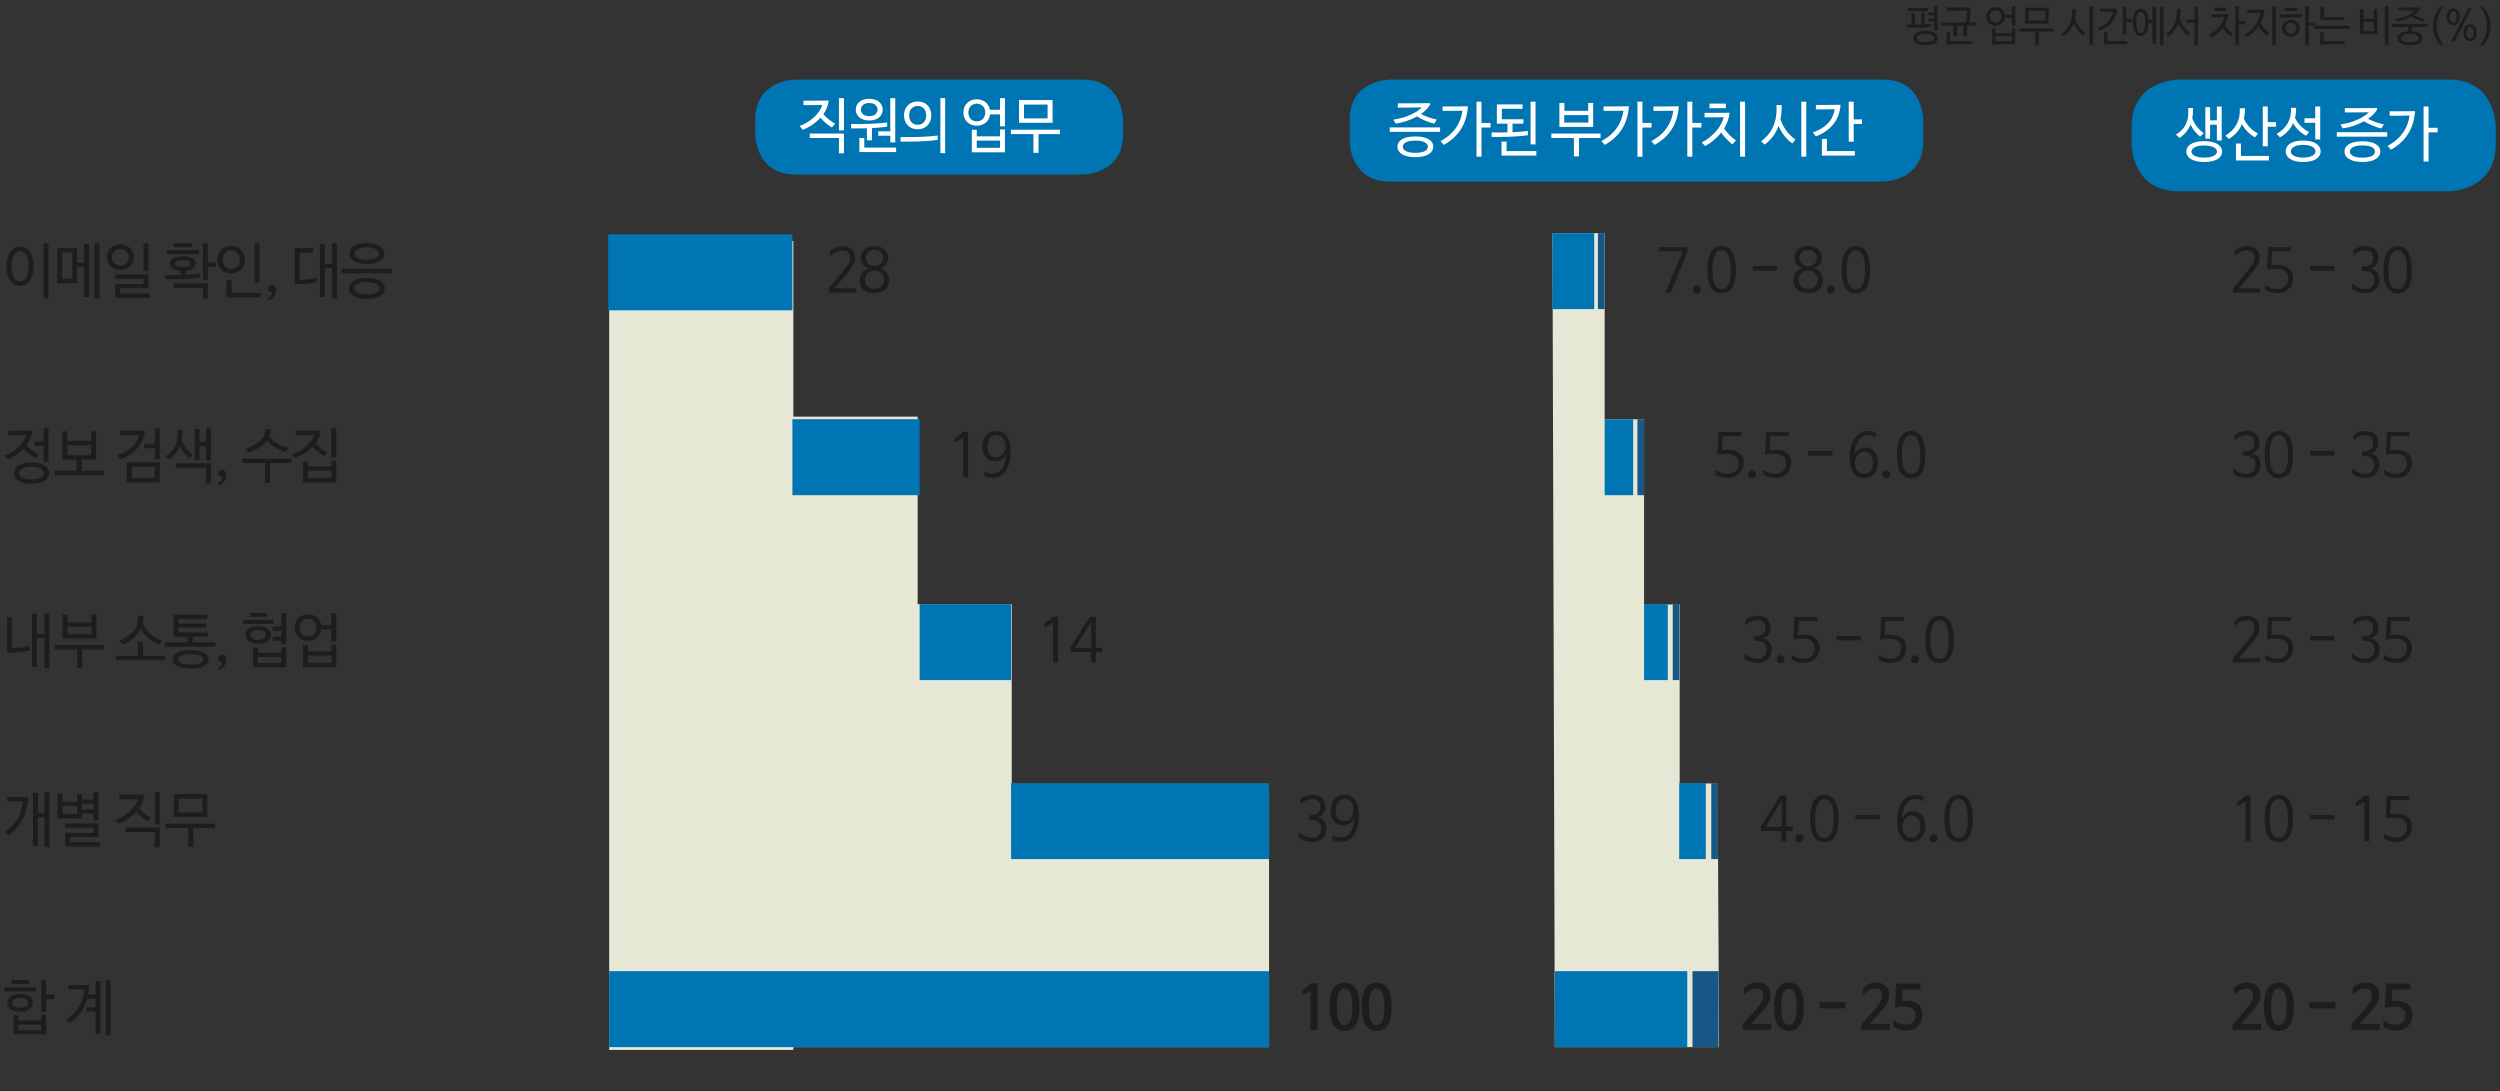 <?xml version="1.0" encoding="utf-8"?>
<!-- Generator: Adobe Illustrator 16.0.4, SVG Export Plug-In . SVG Version: 6.00 Build 0)  -->
<!DOCTYPE svg PUBLIC "-//W3C//DTD SVG 1.1//EN" "http://www.w3.org/Graphics/SVG/1.1/DTD/svg11.dtd">
<svg version="1.1" id="Layer_1" xmlns="http://www.w3.org/2000/svg" xmlns:xlink="http://www.w3.org/1999/xlink" x="0px" y="0px"
	 width="733px" height="320px" viewBox="0 0 733 320" enable-background="new 0 0 733 320" xml:space="preserve">
<rect x="0" y="0" width="733" height="320" fill="#333333" stroke="none"/>
<g>
	<polygon fill="#E6E7D5" points="504.033,307.02 503.615,229.707 492.48,229.707 492.48,177.23 482.042,177.23 482.042,122.921 
		470.487,122.921 470.487,68.36 455.177,68.36 455.873,307.02 	"/>
	<polygon fill="#E6E7D5" points="372.082,307.02 372.082,231.76 296.641,231.76 296.641,177.139 269.055,177.139 269.055,122.157 
		232.613,122.157 232.613,70.656 178.607,70.656 178.607,307.837 232.613,307.837 232.613,307.02 242.633,307.02 269.055,307.02 
		293.804,307.02 296.641,307.02 	"/>
	<g>
		<path fill="#1D1D1B" d="M560.492,7.211l-0.048-3.465h0.986l0.048,3.465h1.236c0.178,0,0.368,0,0.547-0.012l0.059-3.453h0.987
			l-0.06,3.416c0.713-0.049,1.414-0.148,2.044-0.297v0.878c-0.962,0.272-2.294,0.371-3.565,0.371h-3.555V7.211H560.492z
			 M559.398,3.289V2.385h5.932v0.903H559.398z M568.171,11.159c0,1.237-1.213,2.104-3.614,2.104c-2.365,0-3.577-0.878-3.577-2.116
			c0-1.238,1.212-2.116,3.577-2.116C566.958,9.031,568.171,9.922,568.171,11.159z M567.101,11.159c0-0.668-0.784-1.225-2.544-1.225
			c-1.724,0-2.52,0.557-2.52,1.225c0,0.656,0.796,1.188,2.52,1.188C566.316,12.347,567.101,11.815,567.101,11.159z M565.306,4.489
			V3.623h1.747V1.866h1.022v7.041h-1.022V6.296h-1.747V5.417h1.76V4.489H565.306z"/>
		<path fill="#1D1D1B" d="M570.731,2.188h7.073c-0.024,1.72-0.167,3.267-0.298,4.418h2.009v0.903h-2.816v3.094h-1.034V7.496h-1.878
			v3.106h-1.034V7.509h-3.578V6.605h7.322c0.143-1.188,0.262-2.29,0.273-3.49h-6.039V2.188z M578.292,12.991h-7.548V9.377h1.021
			v2.685h6.526V12.991z"/>
		<path fill="#1D1D1B" d="M587.805,4.267h2.056V1.866h1.022v5.792h-1.022v-2.45h-2.032c-0.179,1.411-1.271,2.326-2.722,2.326
			c-1.593,0-2.758-1.089-2.758-2.722c0-1.621,1.165-2.71,2.758-2.71C586.497,2.101,587.578,2.955,587.805,4.267z M585.095,3.004
			c-1.022,0-1.724,0.742-1.724,1.819c0,1.089,0.701,1.807,1.724,1.807c1.033,0,1.735-0.718,1.735-1.807
			C586.83,3.747,586.128,3.004,585.095,3.004z M590.883,12.991h-6.799V8.362h1.011v1.349h4.778V8.301h1.01V12.991z M589.873,12.062
			V10.59h-4.778v1.473H589.873z"/>
		<path fill="#1D1D1B" d="M592.102,9.253V8.35h10.104v0.903h-4.422v3.849h-1.046V9.253H592.102z M593.777,6.927V2.262h6.895v4.665
			H593.777z M599.649,3.19h-4.85v2.833h4.85V3.19z"/>
		<path fill="#1D1D1B" d="M605.156,10.689l-0.737-0.681c1.938-1.448,3.388-3.712,3.139-7.45h1.081
			c0.024,1.077-0.071,2.054-0.249,2.945c0.57,1.695,1.64,3.143,3.078,4.146l-0.666,0.792c-1.188-0.866-2.151-2.079-2.805-3.576
			C607.391,8.474,606.416,9.736,605.156,10.689z M612.668,1.866h1.022v11.298h-1.022V1.866z"/>
		<path fill="#1D1D1B" d="M619.509,3.413c-0.938,0.037-1.89,0.037-2.841,0.037h-0.998V2.534h1.724c1.105,0,2.223,0,3.34-0.024
			c-0.179,2.933-1.89,5.296-5.076,6.472l-0.618-0.805C617.595,7.335,619.224,5.677,619.509,3.413z M623.669,12.941h-6.775V9.513
			h1.034v2.5h5.741V12.941z M625.144,6.444h-1.712v3.638h-1.022V1.866h1.022v3.638h1.712V6.444z"/>
		<path fill="#1D1D1B" d="M631.127,1.989h1.022v10.89h-1.022V6.766h-1.177c-0.048,2.475-0.903,3.799-2.294,3.799
			s-2.259-1.398-2.259-3.998c0-2.599,0.868-3.997,2.259-3.997c1.283,0,2.115,1.139,2.271,3.267h1.2V1.989z M628.952,6.568
			c0-1.819-0.345-3.081-1.308-3.081c-0.928,0-1.236,1.262-1.236,3.081c0,1.819,0.309,3.082,1.236,3.082
			C628.607,9.649,628.952,8.387,628.952,6.568z M634.36,13.164h-1.022V1.866h1.022V13.164z"/>
		<path fill="#1D1D1B" d="M635.863,10.689l-0.736-0.681c1.938-1.448,3.388-3.712,3.138-7.45h1.082
			c0.023,1.077-0.071,2.054-0.25,2.945c0.57,1.695,1.641,3.143,3.079,4.146l-0.666,0.792c-1.188-0.866-2.151-2.079-2.806-3.576
			C638.099,8.474,637.124,9.736,635.863,10.689z M640.986,6.667V5.739h2.425V1.866h1.022v11.298h-1.022V6.667H640.986z"/>
		<path fill="#1D1D1B" d="M652.294,7.373c0.666,1.027,1.521,1.782,2.437,2.45l-0.748,0.817c-0.868-0.718-1.652-1.485-2.282-2.413
			c-0.916,1.163-2.081,2.104-3.27,2.759l-0.701-0.755c2.176-1.077,4.089-3.292,4.47-5.185c-0.88,0.037-1.76,0.037-2.639,0.037
			h-1.248V4.167h1.925c1.022,0,2.057,0,3.174-0.025C653.305,5.318,652.889,6.407,652.294,7.373z M649.311,3.202v-0.94h3.34v0.94
			H649.311z M658.297,7.162h-1.866v6.002h-1.022V1.866h1.022v4.356h1.866V7.162z"/>
		<path fill="#1D1D1B" d="M662.748,6.766c0.666,1.077,1.593,2.153,2.639,2.933l-0.761,0.768c-0.95-0.755-1.747-1.745-2.425-2.822
			c-0.915,1.324-2.08,2.463-3.305,3.193l-0.689-0.718c2.532-1.423,4.363-4.43,4.564-6.398c-0.891,0.037-1.759,0.037-2.639,0.037
			h-1.283V2.855h1.913c1.011,0,2.057,0,3.174-0.024C663.89,4.167,663.449,5.529,662.748,6.766z M666.23,1.866h1.022v11.298h-1.022
			V1.866z"/>
		<path fill="#1D1D1B" d="M668.375,5.12V4.18h6.609v0.94H668.375z M669.089,8.276c0-1.423,1.117-2.5,2.615-2.5
			c1.485,0,2.603,1.077,2.603,2.5c0,1.436-1.117,2.5-2.603,2.5C670.206,10.775,669.089,9.711,669.089,8.276z M669.873,3.276v-0.94
			h3.625v0.94H669.873z M670.111,8.288c0,0.928,0.677,1.584,1.593,1.584c0.903,0,1.58-0.656,1.58-1.584s-0.677-1.596-1.58-1.596
			C670.788,6.692,670.111,7.36,670.111,8.288z M678.765,7.496h-1.843v5.631h-1.022V1.866h1.022v4.715h1.843V7.496z"/>
		<path fill="#1D1D1B" d="M688.933,7.521v0.916h-10.341V7.521H688.933z M687.471,12.991h-7.191v-3.49h1.022v2.562h6.169V12.991z
			 M680.315,1.903h1.046v3.094h6.038V5.9h-7.084V1.903z"/>
		<path fill="#1D1D1B" d="M691.933,10.083V2.72h1.046v2.796h3.008V2.72h1.01v7.363H691.933z M695.998,6.419h-3.031v2.76h3.031V6.419
			z M699.278,1.866h1.022v11.298h-1.022V1.866z"/>
		<path fill="#1D1D1B" d="M706.047,9.142V7.905h-4.659V6.989h10.341v0.916h-4.623v1.237c2.092,0.111,3.161,0.94,3.161,2.029
			c0,1.164-1.248,2.091-3.673,2.091c-2.437,0-3.696-0.928-3.696-2.091C702.897,10.083,703.967,9.266,706.047,9.142z M707.807,4.402
			c0.95,0.52,2.08,0.903,3.197,1.139l-0.476,0.841c-1.105-0.26-2.532-0.829-3.519-1.473c-1.283,0.73-2.805,1.25-4.255,1.46
			l-0.487-0.817c2.65-0.383,4.719-1.448,5.717-2.512c-0.832,0.024-1.64,0.037-2.496,0.037H703.1V2.2h3.269
			c0.986,0,1.985,0,3.078-0.025c0.19-0.012,0.262,0.161,0.179,0.31C709.244,3.19,708.603,3.833,707.807,4.402z M709.161,11.171
			c0-0.569-0.618-1.2-2.567-1.2c-1.961,0-2.579,0.631-2.579,1.2c0,0.557,0.618,1.201,2.579,1.201
			C708.543,12.372,709.161,11.729,709.161,11.171z"/>
		<path fill="#1D1D1B" d="M713.315,7.595c0-2.104,1.022-4.331,2.342-5.779h0.784c-1.343,1.943-2.021,3.936-2.021,5.779
			s0.678,3.836,2.021,5.779h-0.784C714.338,11.926,713.315,9.699,713.315,7.595z"/>
		<path fill="#1D1D1B" d="M719.291,2.509c1.283,0,1.926,1.175,1.926,2.45c0,1.287-0.643,2.438-1.926,2.438
			c-1.284,0-1.926-1.151-1.926-2.438C717.365,3.685,718.007,2.509,719.291,2.509z M719.291,3.239c-0.784,0-1.011,0.891-1.011,1.732
			c0,0.829,0.227,1.695,1.011,1.695s1.011-0.866,1.011-1.695C720.302,4.13,720.075,3.239,719.291,3.239z M723.665,2.435h1.011
			l-4.98,9.702h-1.011L723.665,2.435z M724.224,7.137c1.284,0,1.926,1.176,1.926,2.45c0,1.287-0.642,2.438-1.926,2.438
			c-1.283,0-1.926-1.151-1.926-2.438C722.298,8.313,722.94,7.137,724.224,7.137z M724.224,7.868c-0.784,0-1.01,0.891-1.01,1.732
			c0,0.829,0.226,1.695,1.01,1.695c0.785,0,1.011-0.866,1.011-1.695C725.234,8.758,725.009,7.868,724.224,7.868z"/>
		<path fill="#1D1D1B" d="M730.303,7.595c0,2.104-1.022,4.331-2.342,5.779h-0.784c1.343-1.943,2.021-3.936,2.021-5.779
			s-0.678-3.836-2.021-5.779h0.784C729.28,3.264,730.303,5.492,730.303,7.595z"/>
	</g>
	<g>
		<path fill="#0075B3" d="M233.208,23.332c0,0-11.785,0-11.785,11.785v4.269c0,0,0,11.785,11.785,11.785h84.271
			c0,0,11.785,0,11.785-11.785v-4.269c0,0,0-11.785-11.785-11.785H233.208z"/>
	</g>
	<g>
		<path fill="#FFFFFF" d="M241.417,33.472c0.882,1.131,2.308,2.155,3.444,2.792l-0.95,1.113c-1.188-0.707-2.393-1.714-3.343-2.862
			c-1.578,1.714-3.614,2.968-5.175,3.551l-0.967-1.113c3.122-1.149,5.973-3.658,6.651-6.185c-1.323,0.053-2.46,0.053-3.732,0.053
			h-1.782v-1.308h2.918c1.51,0,2.851,0,4.462-0.036C242.842,30.945,242.265,32.288,241.417,33.472z M245.981,44.958v-4.506h-8.552
			v-1.308h10.011v5.813H245.981z M245.981,28.772h1.459v9.453h-1.459V28.772z"/>
		<path fill="#FFFFFF" d="M249.546,36.352h2.8c2.274,0,5.6-0.141,7.771-0.441v1.237c-1.272,0.176-2.868,0.318-4.463,0.406v3.587
			h-1.476v-3.534c-0.627,0.035-1.239,0.035-1.815,0.035h-2.817V36.352z M258.811,32.147c0,1.837-1.527,3.18-3.954,3.18
			s-3.954-1.343-3.954-3.18c0-1.838,1.527-3.181,3.954-3.181S258.811,30.309,258.811,32.147z M262.747,44.586h-10.774v-4.152h1.442
			v2.845h9.332V44.586z M257.3,32.129c0-0.866-0.627-1.926-2.443-1.926c-1.815,0-2.443,1.06-2.443,1.926
			c0,0.848,0.628,1.926,2.443,1.926C256.673,34.055,257.3,32.977,257.3,32.129z M261.033,41.759v-1.961h-3.546v-1.29h3.546v-9.736
			h1.459v12.987H261.033z"/>
		<path fill="#FFFFFF" d="M264.039,40.187h3.105c2.273,0,5.599-0.142,7.771-0.442v1.272c-2.172,0.318-5.345,0.495-7.754,0.495
			h-3.122V40.187z M273.065,33.825c0,2.315-1.544,4.082-4.004,4.082c-2.46,0-4.005-1.767-4.005-4.082
			c0-2.314,1.544-4.082,4.005-4.082C271.521,29.744,273.065,31.511,273.065,33.825z M271.556,33.825
			c0-1.678-0.967-2.756-2.494-2.756c-1.527,0-2.495,1.078-2.495,2.756c0,1.679,0.967,2.757,2.495,2.757
			C270.588,36.582,271.556,35.504,271.556,33.825z M277.121,44.904h-1.408V28.772h1.408V44.904z"/>
		<path fill="#FFFFFF" d="M290.256,32.2h2.936v-3.428h1.459v8.27h-1.459v-3.499h-2.901c-0.254,2.015-1.815,3.322-3.886,3.322
			c-2.273,0-3.937-1.555-3.937-3.888c0-2.314,1.663-3.87,3.937-3.87C288.39,29.107,289.934,30.327,290.256,32.2z M286.388,30.397
			c-1.459,0-2.46,1.06-2.46,2.598c0,1.555,1.001,2.58,2.46,2.58c1.476,0,2.477-1.025,2.477-2.58
			C288.865,31.458,287.864,30.397,286.388,30.397z M294.651,44.657h-9.706v-6.608h1.442v1.926h6.821V37.96h1.442V44.657z
			 M293.208,43.332v-2.103h-6.821v2.103H293.208z"/>
		<path fill="#FFFFFF" d="M296.384,39.321v-1.29h14.422v1.29h-6.312v5.495h-1.493v-5.495H296.384z M298.776,35.999v-6.661h9.841
			v6.661H298.776z M307.158,30.663h-6.923v4.046h6.923V30.663z"/>
	</g>
	<g>
		<path fill="#0075B3" d="M407.513,23.332c0,0-11.785,0-11.785,11.785v6.343c0,0,0,11.785,11.785,11.785h144.604
			c0,0,11.785,0,11.785-11.785v-6.343c0,0,0-11.785-11.785-11.785H407.513z"/>
	</g>
	<g>
		<path fill="#FFFFFF" d="M422.234,37.354v1.308h-14.762v-1.308H422.234z M416.636,33.414c1.374,0.76,3.02,1.308,4.632,1.643
			l-0.746,1.202c-1.612-0.371-3.632-1.184-5.057-2.12c-1.884,1.06-4.141,1.802-6.244,2.103l-0.696-1.166
			c3.818-0.548,6.906-2.067,8.349-3.587c-1.205,0.035-2.393,0.053-3.614,0.053h-3.428v-1.254h4.734c1.442,0,2.885,0,4.462-0.036
			c0.271-0.018,0.374,0.23,0.255,0.442C418.723,31.7,417.789,32.619,416.636,33.414z M420.232,43.008
			c0,1.749-1.781,3.074-5.243,3.074c-3.479,0-5.276-1.325-5.276-3.074c0-1.767,1.798-3.004,5.276-3.004
			C418.451,40.004,420.232,41.241,420.232,43.008z M418.654,43.026c0-0.883-0.882-1.802-3.665-1.802c-2.8,0-3.682,0.919-3.682,1.802
			c0,0.866,0.882,1.785,3.682,1.785C417.772,44.811,418.654,43.892,418.654,43.026z"/>
		<path fill="#FFFFFF" d="M422.339,41.365c3.987-2.067,6.007-5.372,6.465-8.905c-1.374,0.053-2.731,0.053-4.089,0.053h-1.748v-1.307
			h2.664c1.578,0,3.173,0,4.768-0.036c-0.322,4.859-2.478,8.747-7.075,11.309L422.339,41.365z M437.033,37.389h-2.664v8.552h-1.459
			V29.809h1.459v6.237h2.664V37.389z"/>
		<path fill="#FFFFFF" d="M438.884,36.258v-5.654h7.534v1.29h-6.074v3.074h6.312v1.29h-3.189v2.509
			c1.611-0.071,3.274-0.194,4.547-0.371v1.254c-2.172,0.318-5.345,0.495-7.754,0.495h-2.919v-1.307h2.901
			c0.526,0,1.12,0,1.748-0.018v-2.562H438.884z M450.456,45.624h-10.215v-4.1h1.477v2.774h8.738V45.624z M448.76,42.337V29.809
			h1.459v12.528H448.76z"/>
		<path fill="#FFFFFF" d="M454.854,40.464v-1.308h14.423v1.308h-6.312v5.389h-1.493v-5.389H454.854z M467.121,37.212h-9.909V30.18
			h1.459v2.314h6.991V30.18h1.459V37.212z M465.695,35.94V33.75h-7.059v2.191H465.695z"/>
		<path fill="#FFFFFF" d="M469.532,41.365c3.987-2.067,6.007-5.372,6.465-8.905c-1.374,0.053-2.731,0.053-4.089,0.053h-1.748v-1.307
			h2.664c1.578,0,3.173,0,4.768-0.036c-0.322,4.859-2.478,8.747-7.075,11.309L469.532,41.365z M484.227,37.389h-2.664v8.552h-1.459
			V29.809h1.459v6.237h2.664V37.389z"/>
		<path fill="#FFFFFF" d="M484.16,41.365c3.987-2.067,6.007-5.372,6.465-8.905c-1.375,0.053-2.732,0.053-4.09,0.053h-1.747v-1.307
			h2.664c1.578,0,3.173,0,4.768-0.036c-0.322,4.859-2.478,8.747-7.075,11.309L484.16,41.365z M498.854,37.389h-2.664v8.552h-1.459
			V29.809h1.459v6.237h2.664V37.389z"/>
		<path fill="#FFFFFF" d="M505.508,37.672c0.95,1.449,2.172,2.544,3.479,3.499l-1.069,1.167c-1.238-1.025-2.358-2.138-3.258-3.463
			c-1.323,1.679-3.003,3.021-4.7,3.958l-1.001-1.078c3.105-1.537,5.871-4.7,6.414-7.403c-1.256,0.053-2.511,0.053-3.767,0.053
			h-1.815v-1.307h2.782c1.459,0,2.936,0,4.53-0.036C506.95,34.739,506.356,36.294,505.508,37.672z M501.215,31.717v-1.343h4.802
			v1.343H501.215z M510.191,29.809h1.459v16.132h-1.459V29.809z"/>
		<path fill="#FFFFFF" d="M517.422,42.407l-1.053-0.972c2.766-2.067,4.836-5.301,4.479-10.637h1.544
			c0.034,1.538-0.102,2.933-0.355,4.206c0.814,2.421,2.341,4.488,4.395,5.919l-0.95,1.131c-1.697-1.237-3.071-2.969-4.005-5.106
			C520.611,39.245,519.22,41.047,517.422,42.407z M528.146,29.809h1.459v16.132h-1.459V29.809z"/>
		<path fill="#FFFFFF" d="M537.903,32.018c-1.341,0.053-2.698,0.053-4.056,0.053h-1.425v-1.308h2.46c1.578,0,3.173,0,4.769-0.035
			c-0.255,4.188-2.698,7.562-7.245,9.241l-0.883-1.149C535.172,37.619,537.496,35.251,537.903,32.018z M543.842,45.624h-9.672
			v-4.895h1.477v3.569h8.195V45.624z M545.946,36.347h-2.443v5.195h-1.46V29.809h1.46v5.195h2.443V36.347z"/>
	</g>
	<g>
		<path fill="#0075B3" d="M638.742,23.332c0,0-13.749,0-13.749,13.749v5.247c0,0,0,13.749,13.749,13.749H718
			c0,0,13.749,0,13.749-13.749V37.08c0,0,0-13.749-13.749-13.749H638.742z"/>
	</g>
	<g>
		<path fill="#FFFFFF" d="M639.063,40.449l-1.086-0.972c3.104-1.961,3.852-4.417,3.58-7.792H643
			c0.017,1.095-0.051,2.103-0.221,3.039c0.679,1.767,1.765,3.163,3.377,4.329l-1.069,0.989c-1.12-0.831-2.121-2.049-2.834-3.516
			C641.659,38.045,640.642,39.335,639.063,40.449z M651.535,44.459c0,1.732-1.766,3.039-5.277,3.039
			c-3.462,0-5.243-1.325-5.243-3.057c0-1.75,1.781-3.057,5.243-3.057C649.77,41.385,651.535,42.71,651.535,44.459z M650.008,44.459
			c0-0.937-1.171-1.802-3.75-1.802c-2.562,0-3.716,0.866-3.716,1.802c0,0.919,1.153,1.75,3.716,1.75
			C648.837,46.209,650.008,45.378,650.008,44.459z M651.398,41.191h-1.408v-4.612h-1.984v4.082h-1.392v-9.259h1.392v3.87h1.984
			v-4.046h1.408V41.191z"/>
		<path fill="#FFFFFF" d="M653.521,40.749l-1.018-0.99c2.986-1.802,4.395-4.47,4.208-8.022h1.51
			c0.017,1.096-0.102,2.103-0.339,3.057c1.018,2.049,2.307,3.322,4.156,4.382l-0.916,1.096c-1.595-0.937-2.918-2.279-3.783-3.852
			C656.525,38.275,655.201,39.742,653.521,40.749z M665.246,47.04h-9.672v-4.948h1.477v3.623h8.195V47.04z M667.351,37.162h-2.443
			v5.725h-1.46V31.225h1.46v4.594h2.443V37.162z"/>
		<path fill="#FFFFFF" d="M673.224,31.631c0.017,1.06-0.102,2.032-0.322,2.933c0.933,1.855,2.239,3.181,4.123,4.17l-0.899,1.078
			c-1.612-0.866-2.901-2.156-3.784-3.675c-0.814,1.785-2.154,3.181-3.834,4.152l-1.001-1.007c2.901-1.714,4.395-4.135,4.207-7.651
			H673.224z M680.418,44.371c0,1.785-1.73,3.127-5.142,3.127c-3.394,0-5.124-1.36-5.124-3.145c0-1.802,1.73-3.145,5.124-3.145
			C678.688,41.208,680.418,42.569,680.418,44.371z M678.891,44.371c0-0.972-1.12-1.891-3.631-1.891
			c-2.461,0-3.598,0.919-3.598,1.891c0,0.954,1.137,1.838,3.598,1.838C677.771,46.209,678.891,45.325,678.891,44.371z
			 M675.684,36.014V34.67h3.14v-3.445h1.459v9.665h-1.459v-4.876H675.684z"/>
		<path fill="#FFFFFF" d="M699.916,38.77v1.308h-14.762V38.77H699.916z M694.317,34.83c1.374,0.76,3.02,1.308,4.632,1.643
			l-0.746,1.202c-1.612-0.371-3.632-1.184-5.057-2.12c-1.884,1.06-4.141,1.802-6.244,2.103l-0.696-1.166
			c3.818-0.548,6.906-2.067,8.349-3.587c-1.205,0.035-2.393,0.053-3.614,0.053h-3.428v-1.254h4.734c1.442,0,2.885,0,4.462-0.036
			c0.271-0.018,0.374,0.23,0.255,0.442C696.404,33.116,695.471,34.035,694.317,34.83z M697.914,44.424
			c0,1.749-1.781,3.074-5.243,3.074c-3.479,0-5.276-1.325-5.276-3.074c0-1.767,1.798-3.004,5.276-3.004
			C696.133,41.42,697.914,42.657,697.914,44.424z M696.336,44.442c0-0.883-0.882-1.802-3.665-1.802c-2.8,0-3.682,0.919-3.682,1.802
			c0,0.866,0.882,1.785,3.682,1.785C695.454,46.227,696.336,45.308,696.336,44.442z"/>
		<path fill="#FFFFFF" d="M700.02,42.781c3.987-2.067,6.007-5.372,6.465-8.905c-1.375,0.053-2.732,0.053-4.09,0.053h-1.747v-1.307
			h2.664c1.578,0,3.173,0,4.768-0.036c-0.322,4.859-2.478,8.747-7.075,11.309L700.02,42.781z M714.714,38.805h-2.664v8.552h-1.459
			V31.225h1.459v6.237h2.664V38.805z"/>
	</g>
	<g>
		<path fill="#1D1D1B" d="M243.596,74.951c-0.119,0.124-0.187,0.088-0.187-0.071v-1.325c0.933-0.777,2.087-1.396,3.546-1.396
			c2.443,0,3.767,1.167,3.767,3.552c0,1.608-1.035,2.845-2.528,4.718l-3.462,4.099v0.018h6.177v1.237h-7.924v-1.325l3.954-4.629
			c1.782-2.35,2.291-2.969,2.291-4.152c0-1.432-0.679-2.28-2.24-2.28C245.903,73.396,244.767,73.943,243.596,74.951z"/>
		<path fill="#1D1D1B" d="M256.391,85.941c-2.884,0-4.31-1.555-4.31-3.64c0-1.714,0.831-3.075,2.647-3.569v-0.035
			c-1.409-0.459-2.359-1.538-2.359-3.004c0-1.926,1.324-3.534,4.021-3.534c2.698,0,4.021,1.608,4.021,3.534
			c0,1.466-0.95,2.544-2.358,3.004v0.035c1.815,0.495,2.647,1.855,2.647,3.569C260.701,84.386,259.275,85.941,256.391,85.941z
			 M256.391,84.704c1.561,0,2.834-1.007,2.834-2.633c0-1.608-1.273-2.756-2.834-2.756s-2.833,1.148-2.833,2.756
			C253.557,83.697,254.83,84.704,256.391,84.704z M256.391,78.043c1.272,0,2.545-0.866,2.545-2.368c0-1.449-1.154-2.403-2.545-2.403
			c-1.391,0-2.545,0.954-2.545,2.403C253.846,77.177,255.118,78.043,256.391,78.043z"/>
	</g>
	<g>
		<path fill="#1D1D1B" d="M279.87,129.572v-1.096c0.916-0.424,1.765-1.06,2.46-1.873h1.527v13.394h-1.459v-11.733h-0.017
			c-0.763,0.636-1.561,1.096-2.341,1.396C279.921,129.713,279.87,129.66,279.87,129.572z"/>
		<path fill="#1D1D1B" d="M288.626,139.626v-1.272c0-0.124,0.068-0.159,0.153-0.088c0.645,0.389,1.408,0.636,2.24,0.636
			c2.409,0,3.834-2.226,3.919-5.566h-0.034c-0.441,1.025-1.612,1.961-3.071,1.961c-2.528,0-3.801-1.838-3.801-4.329
			c0-2.774,1.663-4.612,4.106-4.612c3.496,0,4.191,3.375,4.191,6.255c0,3.799-1.527,7.527-5.277,7.527
			C290.103,140.138,289.322,139.979,288.626,139.626z M294.803,130.809c0-1.731-1.001-3.233-2.664-3.233
			c-1.798,0-2.613,1.679-2.613,3.304c0,1.75,0.696,3.198,2.511,3.198C293.835,134.078,294.684,132.593,294.803,130.809z"/>
	</g>
	<g>
		<path fill="#1D1D1B" d="M306.228,183.787v-1.096c0.916-0.424,1.765-1.061,2.46-1.873h1.527v13.393h-1.459v-11.732h-0.017
			c-0.763,0.637-1.561,1.096-2.341,1.396C306.278,183.928,306.228,183.875,306.228,183.787z"/>
		<path fill="#1D1D1B" d="M319.548,180.818h1.748v9.1h1.917v1.236h-1.917v3.057h-1.442v-3.057h-5.938v-1.449L319.548,180.818z
			 M319.956,182.143l-0.492,0.99l-4.276,6.803v0.018h4.751v-6.82L319.956,182.143z"/>
	</g>
	<g>
		<path fill="#1D1D1B" d="M384.748,246.846c-1.511,0-3.004-0.514-3.869-1.361v-1.271c0-0.16,0.085-0.213,0.204-0.088
			c1.204,1.041,2.375,1.484,3.698,1.484c1.477,0,2.631-1.061,2.631-2.545c0-1.82-1.053-2.738-3.156-2.738h-0.458v-1.256h0.203
			c1.646-0.07,3.088-0.494,3.088-2.508c0-1.574-1.001-2.279-2.358-2.279c-1.068,0-2.308,0.441-3.291,1.359
			c-0.085,0.07-0.188,0.053-0.188-0.088v-1.271c0.781-0.707,2.088-1.238,3.445-1.238c2.273,0,3.902,1.148,3.902,3.428
			c0,1.627-0.934,2.863-2.308,3.164v0.035c1.629,0.371,2.612,1.377,2.612,3.34C388.904,245.008,387.496,246.846,384.748,246.846z"/>
		<path fill="#1D1D1B" d="M390.705,246.314v-1.271c0-0.123,0.067-0.158,0.152-0.088c0.645,0.389,1.408,0.637,2.239,0.637
			c2.41,0,3.835-2.227,3.92-5.566h-0.034c-0.441,1.023-1.611,1.961-3.071,1.961c-2.528,0-3.801-1.838-3.801-4.33
			c0-2.773,1.663-4.611,4.106-4.611c3.495,0,4.191,3.375,4.191,6.256c0,3.799-1.527,7.527-5.277,7.527
			C392.181,246.828,391.4,246.668,390.705,246.314z M396.881,237.498c0-1.732-1.001-3.234-2.664-3.234
			c-1.799,0-2.613,1.68-2.613,3.305c0,1.75,0.696,3.199,2.512,3.199C395.914,240.768,396.762,239.283,396.881,237.498z"/>
	</g>
	<g>
		<path fill="#1D1D1B" d="M381.999,291.682c-0.119,0.053-0.204,0-0.204-0.141v-1.291c0.934-0.424,1.765-1.113,2.427-1.943h2.104
			v13.676h-2.104v-11.555h-0.017C383.56,290.957,382.729,291.398,381.999,291.682z"/>
		<path fill="#1D1D1B" d="M389.856,295.18c0-4.947,1.595-7.084,4.378-7.084c2.782,0,4.377,2.137,4.377,7.084
			s-1.595,7.086-4.377,7.086C391.451,302.266,389.856,300.127,389.856,295.18z M391.96,295.18c0,3.746,0.849,5.336,2.274,5.336
			c1.425,0,2.273-1.59,2.273-5.336s-0.849-5.336-2.273-5.336C392.809,289.844,391.96,291.434,391.96,295.18z"/>
		<path fill="#1D1D1B" d="M399.258,295.18c0-4.947,1.595-7.084,4.377-7.084c2.783,0,4.378,2.137,4.378,7.084
			s-1.595,7.086-4.378,7.086C400.853,302.266,399.258,300.127,399.258,295.18z M401.361,295.18c0,3.746,0.849,5.336,2.273,5.336
			c1.426,0,2.274-1.59,2.274-5.336s-0.849-5.336-2.274-5.336C402.21,289.844,401.361,291.434,401.361,295.18z"/>
	</g>
	<g>
		<path fill="#1D1D1B" d="M511.616,291.469c-0.102,0.09-0.221,0.037-0.221-0.105v-1.73c0.968-0.92,2.308-1.537,3.75-1.537
			c2.528,0,3.971,1.219,3.971,3.691c0,1.662-1.137,3.322-2.511,4.842l-3.19,3.553v0.035h5.888v1.766h-8.297v-1.66l3.953-4.506
			c1.612-1.838,2.02-2.951,2.02-4.029c0-1.131-0.628-1.943-1.951-1.943C513.907,289.844,512.736,290.375,511.616,291.469z"/>
		<path fill="#1D1D1B" d="M520.136,295.18c0-4.947,1.595-7.084,4.378-7.084c2.782,0,4.377,2.137,4.377,7.084
			s-1.595,7.086-4.377,7.086C521.73,302.266,520.136,300.127,520.136,295.18z M522.239,295.18c0,3.746,0.849,5.336,2.274,5.336
			c1.425,0,2.273-1.59,2.273-5.336s-0.849-5.336-2.273-5.336C523.088,289.844,522.239,291.434,522.239,295.18z"/>
		<path fill="#1D1D1B" d="M541.023,293.803v1.855h-7.55v-1.855H541.023z"/>
		<path fill="#1D1D1B" d="M546.438,291.469c-0.102,0.09-0.221,0.037-0.221-0.105v-1.73c0.968-0.92,2.308-1.537,3.75-1.537
			c2.528,0,3.971,1.219,3.971,3.691c0,1.662-1.137,3.322-2.511,4.842l-3.19,3.553v0.035h5.888v1.766h-8.297v-1.66l3.953-4.506
			c1.612-1.838,2.02-2.951,2.02-4.029c0-1.131-0.628-1.943-1.951-1.943C548.729,289.844,547.559,290.375,546.438,291.469z"/>
		<path fill="#1D1D1B" d="M555.416,299.209c1.103,0.936,2.188,1.219,3.58,1.219c1.544-0.053,2.63-1.184,2.63-2.791
			c0-1.59-1.171-2.527-3.156-2.527c-0.983,0-1.9,0.123-2.884,0.389l0.407-7.121h7.041v1.75h-5.226l-0.221,3.428h0.051
			c0.458-0.07,0.984-0.123,1.544-0.123c2.8,0,4.514,1.607,4.514,4.027c0,2.65-1.815,4.684-4.734,4.684
			c-1.408,0-2.681-0.354-3.783-1.166v-1.645C555.179,299.191,555.314,299.121,555.416,299.209z"/>
	</g>
	<g>
		<path fill="#1D1D1B" d="M655.267,291.469c-0.102,0.09-0.221,0.037-0.221-0.105v-1.73c0.968-0.92,2.308-1.537,3.75-1.537
			c2.528,0,3.971,1.219,3.971,3.691c0,1.662-1.137,3.322-2.511,4.842l-3.19,3.553v0.035h5.888v1.766h-8.297v-1.66l3.953-4.506
			c1.612-1.838,2.02-2.951,2.02-4.029c0-1.131-0.628-1.943-1.951-1.943C657.558,289.844,656.387,290.375,655.267,291.469z"/>
		<path fill="#1D1D1B" d="M663.786,295.18c0-4.947,1.595-7.084,4.378-7.084c2.782,0,4.377,2.137,4.377,7.084
			s-1.595,7.086-4.377,7.086C665.381,302.266,663.786,300.127,663.786,295.18z M665.89,295.18c0,3.746,0.849,5.336,2.274,5.336
			c1.425,0,2.273-1.59,2.273-5.336s-0.849-5.336-2.273-5.336C666.738,289.844,665.89,291.434,665.89,295.18z"/>
		<path fill="#1D1D1B" d="M684.674,293.803v1.855h-7.55v-1.855H684.674z"/>
		<path fill="#1D1D1B" d="M690.089,291.469c-0.102,0.09-0.221,0.037-0.221-0.105v-1.73c0.968-0.92,2.308-1.537,3.75-1.537
			c2.528,0,3.971,1.219,3.971,3.691c0,1.662-1.137,3.322-2.511,4.842l-3.19,3.553v0.035h5.888v1.766h-8.297v-1.66l3.953-4.506
			c1.612-1.838,2.02-2.951,2.02-4.029c0-1.131-0.628-1.943-1.951-1.943C692.38,289.844,691.209,290.375,690.089,291.469z"/>
		<path fill="#1D1D1B" d="M699.066,299.209c1.103,0.936,2.188,1.219,3.58,1.219c1.544-0.053,2.63-1.184,2.63-2.791
			c0-1.59-1.171-2.527-3.156-2.527c-0.983,0-1.9,0.123-2.884,0.389l0.407-7.121h7.041v1.75h-5.226l-0.221,3.428h0.051
			c0.458-0.07,0.984-0.123,1.544-0.123c2.8,0,4.514,1.607,4.514,4.027c0,2.65-1.815,4.684-4.734,4.684
			c-1.408,0-2.681-0.354-3.783-1.166v-1.645C698.829,299.191,698.965,299.121,699.066,299.209z"/>
	</g>
	<g>
		<path fill="#1D1D1B" d="M655.878,236.262v-1.096c0.916-0.424,1.765-1.061,2.46-1.873h1.527v13.393h-1.459v-11.732h-0.018
			c-0.764,0.637-1.561,1.096-2.342,1.396C655.929,236.402,655.878,236.35,655.878,236.262z"/>
		<path fill="#1D1D1B" d="M668.164,233.062c2.681,0,4.174,2.352,4.174,7.051s-1.493,6.785-4.174,6.785
			c-2.682,0-4.175-2.086-4.175-6.785S665.482,233.062,668.164,233.062z M668.164,234.301c-1.799,0-2.698,1.961-2.698,5.848
			s0.899,5.531,2.698,5.531c1.798,0,2.697-1.645,2.697-5.531S669.962,234.301,668.164,234.301z"/>
		<path fill="#1D1D1B" d="M684.437,238.93v1.324h-7.144v-1.324H684.437z"/>
		<path fill="#1D1D1B" d="M690.7,236.262v-1.096c0.916-0.424,1.765-1.061,2.46-1.873h1.527v13.393h-1.459v-11.732h-0.018
			c-0.764,0.637-1.561,1.096-2.342,1.396C690.751,236.402,690.7,236.35,690.7,236.262z"/>
		<path fill="#1D1D1B" d="M699.186,244.514c1.068,0.777,2.172,1.113,3.478,1.113c1.782-0.055,3.055-1.326,3.055-3.094
			c0-2.066-1.595-2.826-3.683-2.826c-0.78,0-1.747,0.141-2.562,0.318l0.356-6.662h6.651v1.219h-5.43l-0.255,4.1h0.034
			c0.645-0.07,1.222-0.123,1.815-0.123c2.664,0,4.53,1.396,4.53,3.816c0,2.51-1.747,4.471-4.564,4.471
			c-1.442,0-2.646-0.336-3.614-1.025v-1.219C698.998,244.461,699.101,244.424,699.186,244.514z"/>
	</g>
	<g>
		<path fill="#1D1D1B" d="M655.352,183.381c-0.119,0.123-0.187,0.088-0.187-0.07v-1.326c0.934-0.777,2.087-1.396,3.546-1.396
			c2.443,0,3.768,1.166,3.768,3.553c0,1.607-1.035,2.844-2.528,4.717l-3.462,4.1v0.018h6.177v1.236h-7.924v-1.324l3.953-4.629
			c1.781-2.352,2.291-2.969,2.291-4.152c0-1.432-0.679-2.279-2.24-2.279C657.659,181.826,656.522,182.373,655.352,183.381z"/>
		<path fill="#1D1D1B" d="M664.363,192.039c1.068,0.777,2.172,1.113,3.478,1.113c1.782-0.055,3.055-1.326,3.055-3.094
			c0-2.066-1.595-2.826-3.683-2.826c-0.78,0-1.747,0.141-2.562,0.318l0.356-6.662h6.651v1.219h-5.43l-0.255,4.1h0.034
			c0.645-0.07,1.222-0.123,1.815-0.123c2.664,0,4.53,1.396,4.53,3.816c0,2.51-1.747,4.471-4.564,4.471
			c-1.442,0-2.646-0.336-3.614-1.025v-1.219C664.176,191.986,664.278,191.949,664.363,192.039z"/>
		<path fill="#1D1D1B" d="M684.437,186.455v1.324h-7.144v-1.324H684.437z"/>
		<path fill="#1D1D1B" d="M693.5,194.371c-1.511,0-3.004-0.514-3.869-1.361v-1.271c0-0.16,0.085-0.213,0.204-0.088
			c1.204,1.041,2.375,1.484,3.698,1.484c1.477,0,2.631-1.061,2.631-2.545c0-1.82-1.053-2.738-3.156-2.738h-0.458v-1.256h0.203
			c1.646-0.07,3.088-0.494,3.088-2.508c0-1.574-1.001-2.279-2.358-2.279c-1.068,0-2.308,0.441-3.291,1.359
			c-0.085,0.07-0.188,0.053-0.188-0.088v-1.271c0.781-0.707,2.088-1.238,3.445-1.238c2.273,0,3.902,1.148,3.902,3.428
			c0,1.627-0.934,2.863-2.308,3.164v0.035c1.629,0.371,2.612,1.377,2.612,3.34C697.656,192.533,696.248,194.371,693.5,194.371z"/>
		<path fill="#1D1D1B" d="M699.186,192.039c1.068,0.777,2.172,1.113,3.478,1.113c1.782-0.055,3.055-1.326,3.055-3.094
			c0-2.066-1.595-2.826-3.683-2.826c-0.78,0-1.747,0.141-2.562,0.318l0.356-6.662h6.651v1.219h-5.43l-0.255,4.1h0.034
			c0.645-0.07,1.222-0.123,1.815-0.123c2.664,0,4.53,1.396,4.53,3.816c0,2.51-1.747,4.471-4.564,4.471
			c-1.442,0-2.646-0.336-3.614-1.025v-1.219C698.998,191.986,699.101,191.949,699.186,192.039z"/>
	</g>
	<g>
		<path fill="#1D1D1B" d="M658.678,140.156c-1.511,0-3.004-0.512-3.869-1.36v-1.272c0-0.159,0.085-0.212,0.204-0.088
			c1.204,1.042,2.375,1.484,3.698,1.484c1.477,0,2.631-1.06,2.631-2.544c0-1.82-1.053-2.739-3.156-2.739h-0.458v-1.254h0.203
			c1.646-0.071,3.088-0.495,3.088-2.509c0-1.572-1.001-2.279-2.358-2.279c-1.068,0-2.308,0.442-3.291,1.361
			c-0.085,0.07-0.188,0.053-0.188-0.088v-1.272c0.781-0.707,2.088-1.237,3.445-1.237c2.273,0,3.902,1.148,3.902,3.428
			c0,1.626-0.934,2.863-2.308,3.163v0.035c1.629,0.371,2.612,1.378,2.612,3.34C662.834,138.318,661.426,140.156,658.678,140.156z"/>
		<path fill="#1D1D1B" d="M668.164,126.374c2.681,0,4.174,2.35,4.174,7.05s-1.493,6.785-4.174,6.785
			c-2.682,0-4.175-2.085-4.175-6.785S665.482,126.374,668.164,126.374z M668.164,127.61c-1.799,0-2.698,1.961-2.698,5.849
			c0,3.888,0.899,5.531,2.698,5.531c1.798,0,2.697-1.643,2.697-5.531C670.861,129.572,669.962,127.61,668.164,127.61z"/>
		<path fill="#1D1D1B" d="M684.437,132.24v1.325h-7.144v-1.325H684.437z"/>
		<path fill="#1D1D1B" d="M693.5,140.156c-1.511,0-3.004-0.512-3.869-1.36v-1.272c0-0.159,0.085-0.212,0.204-0.088
			c1.204,1.042,2.375,1.484,3.698,1.484c1.477,0,2.631-1.06,2.631-2.544c0-1.82-1.053-2.739-3.156-2.739h-0.458v-1.254h0.203
			c1.646-0.071,3.088-0.495,3.088-2.509c0-1.572-1.001-2.279-2.358-2.279c-1.068,0-2.308,0.442-3.291,1.361
			c-0.085,0.07-0.188,0.053-0.188-0.088v-1.272c0.781-0.707,2.088-1.237,3.445-1.237c2.273,0,3.902,1.148,3.902,3.428
			c0,1.626-0.934,2.863-2.308,3.163v0.035c1.629,0.371,2.612,1.378,2.612,3.34C697.656,138.318,696.248,140.156,693.5,140.156z"/>
		<path fill="#1D1D1B" d="M699.186,137.824c1.068,0.777,2.172,1.113,3.478,1.113c1.782-0.053,3.055-1.326,3.055-3.092
			c0-2.067-1.595-2.827-3.683-2.827c-0.78,0-1.747,0.141-2.562,0.318l0.356-6.662h6.651v1.219h-5.43l-0.255,4.1h0.034
			c0.645-0.071,1.222-0.124,1.815-0.124c2.664,0,4.53,1.396,4.53,3.817c0,2.509-1.747,4.47-4.564,4.47
			c-1.442,0-2.646-0.335-3.614-1.024v-1.219C698.998,137.771,699.101,137.735,699.186,137.824z"/>
	</g>
	<g>
		<path fill="#1D1D1B" d="M655.352,74.951c-0.119,0.124-0.187,0.088-0.187-0.071v-1.325c0.934-0.777,2.087-1.396,3.546-1.396
			c2.443,0,3.768,1.167,3.768,3.552c0,1.608-1.035,2.845-2.528,4.718l-3.462,4.099v0.018h6.177v1.237h-7.924v-1.325l3.953-4.629
			c1.781-2.35,2.291-2.969,2.291-4.152c0-1.432-0.679-2.28-2.24-2.28C657.659,73.396,656.522,73.943,655.352,74.951z"/>
		<path fill="#1D1D1B" d="M664.363,83.609c1.068,0.777,2.172,1.113,3.478,1.113c1.782-0.053,3.055-1.326,3.055-3.092
			c0-2.067-1.595-2.827-3.683-2.827c-0.78,0-1.747,0.141-2.562,0.318l0.356-6.662h6.651v1.219h-5.43l-0.255,4.1h0.034
			c0.645-0.071,1.222-0.124,1.815-0.124c2.664,0,4.53,1.396,4.53,3.817c0,2.509-1.747,4.47-4.564,4.47
			c-1.442,0-2.646-0.335-3.614-1.024v-1.219C664.176,83.556,664.278,83.521,664.363,83.609z"/>
		<path fill="#1D1D1B" d="M684.437,78.025v1.325h-7.144v-1.325H684.437z"/>
		<path fill="#1D1D1B" d="M693.5,85.941c-1.511,0-3.004-0.512-3.869-1.36v-1.272c0-0.159,0.085-0.212,0.204-0.088
			c1.204,1.042,2.375,1.484,3.698,1.484c1.477,0,2.631-1.06,2.631-2.544c0-1.82-1.053-2.739-3.156-2.739h-0.458v-1.254h0.203
			c1.646-0.071,3.088-0.495,3.088-2.509c0-1.572-1.001-2.279-2.358-2.279c-1.068,0-2.308,0.442-3.291,1.361
			c-0.085,0.07-0.188,0.053-0.188-0.088v-1.272c0.781-0.707,2.088-1.237,3.445-1.237c2.273,0,3.902,1.148,3.902,3.428
			c0,1.626-0.934,2.863-2.308,3.163v0.035c1.629,0.371,2.612,1.378,2.612,3.34C697.656,84.104,696.248,85.941,693.5,85.941z"/>
		<path fill="#1D1D1B" d="M702.986,72.159c2.681,0,4.174,2.35,4.174,7.05s-1.493,6.785-4.174,6.785
			c-2.682,0-4.175-2.085-4.175-6.785S700.305,72.159,702.986,72.159z M702.986,73.396c-1.799,0-2.698,1.961-2.698,5.849
			c0,3.888,0.899,5.531,2.698,5.531c1.798,0,2.697-1.643,2.697-5.531C705.684,75.357,704.784,73.396,702.986,73.396z"/>
	</g>
	<g>
		<path fill="#1D1D1B" d="M489.788,85.782h-1.511l5.125-12.086h-6.839v-1.237h8.196v1.467L489.788,85.782z"/>
		<path fill="#1D1D1B" d="M497.476,83.679c0.679,0,1.153,0.495,1.153,1.184s-0.475,1.184-1.153,1.184s-1.154-0.495-1.154-1.184
			S496.797,83.679,497.476,83.679z"/>
		<path fill="#1D1D1B" d="M504.771,72.159c2.682,0,4.175,2.35,4.175,7.05s-1.493,6.785-4.175,6.785
			c-2.681,0-4.174-2.085-4.174-6.785S502.091,72.159,504.771,72.159z M504.771,73.396c-1.798,0-2.697,1.961-2.697,5.849
			c0,3.888,0.899,5.531,2.697,5.531c1.799,0,2.698-1.643,2.698-5.531C507.47,75.357,506.57,73.396,504.771,73.396z"/>
		<path fill="#1D1D1B" d="M521.045,78.025v1.325h-7.144v-1.325H521.045z"/>
		<path fill="#1D1D1B" d="M530.159,85.941c-2.885,0-4.31-1.555-4.31-3.64c0-1.714,0.831-3.075,2.646-3.569v-0.035
			c-1.408-0.459-2.358-1.538-2.358-3.004c0-1.926,1.323-3.534,4.021-3.534s4.021,1.608,4.021,3.534c0,1.466-0.95,2.544-2.358,3.004
			v0.035c1.815,0.495,2.646,1.855,2.646,3.569C534.469,84.386,533.044,85.941,530.159,85.941z M530.159,84.704
			c1.562,0,2.834-1.007,2.834-2.633c0-1.608-1.272-2.756-2.834-2.756c-1.561,0-2.833,1.148-2.833,2.756
			C527.326,83.697,528.599,84.704,530.159,84.704z M530.159,78.043c1.272,0,2.545-0.866,2.545-2.368
			c0-1.449-1.153-2.403-2.545-2.403s-2.545,0.954-2.545,2.403C527.614,77.177,528.887,78.043,530.159,78.043z"/>
		<path fill="#1D1D1B" d="M536.828,83.679c0.679,0,1.153,0.495,1.153,1.184s-0.475,1.184-1.153,1.184s-1.154-0.495-1.154-1.184
			S536.149,83.679,536.828,83.679z"/>
		<path fill="#1D1D1B" d="M544.125,72.159c2.681,0,4.174,2.35,4.174,7.05s-1.493,6.785-4.174,6.785
			c-2.682,0-4.175-2.085-4.175-6.785S541.443,72.159,544.125,72.159z M544.125,73.396c-1.799,0-2.698,1.961-2.698,5.849
			c0,3.888,0.899,5.531,2.698,5.531c1.798,0,2.697-1.643,2.697-5.531C546.822,75.357,545.923,73.396,544.125,73.396z"/>
	</g>
	<g>
		<path fill="#1D1D1B" d="M503.238,137.824c1.069,0.777,2.172,1.113,3.479,1.113c1.782-0.053,3.055-1.326,3.055-3.092
			c0-2.067-1.595-2.827-3.682-2.827c-0.781,0-1.748,0.141-2.562,0.318l0.356-6.662h6.651v1.219h-5.43l-0.255,4.1h0.034
			c0.645-0.071,1.222-0.124,1.815-0.124c2.664,0,4.53,1.396,4.53,3.817c0,2.509-1.748,4.47-4.564,4.47
			c-1.442,0-2.646-0.335-3.614-1.024v-1.219C503.052,137.771,503.154,137.735,503.238,137.824z"/>
		<path fill="#1D1D1B" d="M513.692,137.894c0.679,0,1.153,0.495,1.153,1.184s-0.475,1.184-1.153,1.184s-1.154-0.495-1.154-1.184
			S513.014,137.894,513.692,137.894z"/>
		<path fill="#1D1D1B" d="M517.188,137.824c1.069,0.777,2.172,1.113,3.479,1.113c1.782-0.053,3.055-1.326,3.055-3.092
			c0-2.067-1.595-2.827-3.682-2.827c-0.781,0-1.748,0.141-2.562,0.318l0.356-6.662h6.651v1.219h-5.43l-0.255,4.1h0.034
			c0.645-0.071,1.222-0.124,1.815-0.124c2.664,0,4.53,1.396,4.53,3.817c0,2.509-1.748,4.47-4.564,4.47
			c-1.442,0-2.646-0.335-3.614-1.024v-1.219C517.001,137.771,517.104,137.735,517.188,137.824z"/>
		<path fill="#1D1D1B" d="M537.262,132.24v1.325h-7.144v-1.325H537.262z"/>
		<path fill="#1D1D1B" d="M549.889,128.247c-0.628-0.389-1.392-0.654-2.24-0.654c-2.409,0-3.834,2.58-3.919,5.583h0.033
			c0.441-1.042,1.596-1.979,3.071-1.979c2.443,0,3.801,1.838,3.801,4.347c0,2.774-1.68,4.594-4.123,4.594
			c-3.495,0-4.174-3.375-4.174-6.237c0-3.622,1.527-7.545,5.277-7.545c0.949,0,1.73,0.177,2.426,0.512v1.308
			C550.041,128.3,549.974,128.317,549.889,128.247z M543.865,135.686c0,1.731,1.001,3.233,2.646,3.233
			c1.815,0,2.63-1.678,2.63-3.287c0-1.749-0.78-3.198-2.511-3.198C544.815,132.434,543.983,133.918,543.865,135.686z"/>
		<path fill="#1D1D1B" d="M553.045,137.894c0.679,0,1.153,0.495,1.153,1.184s-0.475,1.184-1.153,1.184s-1.154-0.495-1.154-1.184
			S552.366,137.894,553.045,137.894z"/>
		<path fill="#1D1D1B" d="M560.342,126.374c2.681,0,4.174,2.35,4.174,7.05s-1.493,6.785-4.174,6.785
			c-2.682,0-4.175-2.085-4.175-6.785S557.66,126.374,560.342,126.374z M560.342,127.61c-1.799,0-2.698,1.961-2.698,5.849
			c0,3.888,0.899,5.531,2.698,5.531c1.798,0,2.697-1.643,2.697-5.531C563.039,129.572,562.14,127.61,560.342,127.61z"/>
	</g>
	<g>
		<path fill="#1D1D1B" d="M515.301,194.371c-1.511,0-3.004-0.514-3.869-1.361v-1.271c0-0.16,0.085-0.213,0.204-0.088
			c1.204,1.041,2.375,1.484,3.698,1.484c1.477,0,2.631-1.061,2.631-2.545c0-1.82-1.053-2.738-3.156-2.738h-0.458v-1.256h0.203
			c1.646-0.07,3.088-0.494,3.088-2.508c0-1.574-1.001-2.279-2.358-2.279c-1.068,0-2.308,0.441-3.291,1.359
			c-0.085,0.07-0.188,0.053-0.188-0.088v-1.271c0.781-0.707,2.088-1.238,3.445-1.238c2.273,0,3.902,1.148,3.902,3.428
			c0,1.627-0.934,2.863-2.308,3.164v0.035c1.629,0.371,2.612,1.377,2.612,3.34C519.457,192.533,518.049,194.371,515.301,194.371z"/>
		<path fill="#1D1D1B" d="M522.038,192.109c0.679,0,1.153,0.494,1.153,1.184s-0.475,1.184-1.153,1.184s-1.154-0.494-1.154-1.184
			S521.359,192.109,522.038,192.109z"/>
		<path fill="#1D1D1B" d="M525.533,192.039c1.069,0.777,2.172,1.113,3.479,1.113c1.782-0.055,3.055-1.326,3.055-3.094
			c0-2.066-1.595-2.826-3.682-2.826c-0.781,0-1.748,0.141-2.562,0.318l0.356-6.662h6.651v1.219h-5.43l-0.255,4.1h0.034
			c0.645-0.07,1.222-0.123,1.815-0.123c2.664,0,4.53,1.396,4.53,3.816c0,2.51-1.748,4.471-4.564,4.471
			c-1.442,0-2.646-0.336-3.614-1.025v-1.219C525.347,191.986,525.449,191.949,525.533,192.039z"/>
		<path fill="#1D1D1B" d="M545.607,186.455v1.324h-7.144v-1.324H545.607z"/>
		<path fill="#1D1D1B" d="M550.938,192.039c1.069,0.777,2.172,1.113,3.479,1.113c1.782-0.055,3.055-1.326,3.055-3.094
			c0-2.066-1.595-2.826-3.682-2.826c-0.781,0-1.748,0.141-2.562,0.318l0.356-6.662h6.651v1.219h-5.43l-0.255,4.1h0.034
			c0.645-0.07,1.222-0.123,1.815-0.123c2.664,0,4.53,1.396,4.53,3.816c0,2.51-1.748,4.471-4.564,4.471
			c-1.442,0-2.646-0.336-3.614-1.025v-1.219C550.751,191.986,550.854,191.949,550.938,192.039z"/>
		<path fill="#1D1D1B" d="M561.391,192.109c0.679,0,1.153,0.494,1.153,1.184s-0.475,1.184-1.153,1.184s-1.154-0.494-1.154-1.184
			S560.712,192.109,561.391,192.109z"/>
		<path fill="#1D1D1B" d="M568.688,180.588c2.681,0,4.174,2.352,4.174,7.051s-1.493,6.785-4.174,6.785
			c-2.682,0-4.175-2.086-4.175-6.785S566.006,180.588,568.688,180.588z M568.688,181.826c-1.799,0-2.698,1.961-2.698,5.848
			s0.899,5.531,2.698,5.531c1.798,0,2.697-1.645,2.697-5.531S570.485,181.826,568.688,181.826z"/>
	</g>
	<g>
		<path fill="#1D1D1B" d="M521.994,233.293h1.748v9.1h1.917v1.236h-1.917v3.057H522.3v-3.057h-5.938v-1.449L521.994,233.293z
			 M522.401,234.617l-0.491,0.99l-4.276,6.803v0.018h4.751v-6.82L522.401,234.617z"/>
		<path fill="#1D1D1B" d="M527.612,244.584c0.679,0,1.153,0.494,1.153,1.184s-0.475,1.184-1.153,1.184s-1.154-0.494-1.154-1.184
			S526.934,244.584,527.612,244.584z"/>
		<path fill="#1D1D1B" d="M534.908,233.062c2.682,0,4.175,2.352,4.175,7.051s-1.493,6.785-4.175,6.785
			c-2.681,0-4.174-2.086-4.174-6.785S532.228,233.062,534.908,233.062z M534.908,234.301c-1.798,0-2.697,1.961-2.697,5.848
			s0.899,5.531,2.697,5.531c1.799,0,2.698-1.645,2.698-5.531S536.707,234.301,534.908,234.301z"/>
		<path fill="#1D1D1B" d="M551.165,238.93v1.324h-7.144v-1.324H551.165z"/>
		<path fill="#1D1D1B" d="M563.809,234.936c-0.628-0.389-1.392-0.652-2.24-0.652c-2.409,0-3.834,2.578-3.919,5.582h0.033
			c0.441-1.041,1.596-1.979,3.071-1.979c2.443,0,3.801,1.838,3.801,4.348c0,2.773-1.68,4.594-4.123,4.594
			c-3.495,0-4.174-3.375-4.174-6.238c0-3.621,1.527-7.545,5.277-7.545c0.949,0,1.73,0.178,2.426,0.514v1.307
			C563.961,234.988,563.894,235.006,563.809,234.936z M557.785,242.375c0,1.732,1.001,3.234,2.646,3.234
			c1.815,0,2.63-1.68,2.63-3.287c0-1.75-0.78-3.199-2.511-3.199C558.735,239.123,557.903,240.607,557.785,242.375z"/>
		<path fill="#1D1D1B" d="M566.965,244.584c0.679,0,1.153,0.494,1.153,1.184s-0.475,1.184-1.153,1.184s-1.154-0.494-1.154-1.184
			S566.286,244.584,566.965,244.584z"/>
		<path fill="#1D1D1B" d="M574.262,233.062c2.681,0,4.174,2.352,4.174,7.051s-1.493,6.785-4.174,6.785
			c-2.682,0-4.175-2.086-4.175-6.785S571.58,233.062,574.262,233.062z M574.262,234.301c-1.799,0-2.698,1.961-2.698,5.848
			s0.899,5.531,2.698,5.531c1.798,0,2.697-1.645,2.697-5.531S576.06,234.301,574.262,234.301z"/>
	</g>
	<g>
		<path fill="#1D1D1B" d="M9.858,78.061c0,3.781-1.748,5.778-3.971,5.778c-2.206,0-3.987-1.997-3.987-5.778s1.781-5.76,3.987-5.76
			C8.11,72.3,9.858,74.279,9.858,78.061z M8.382,78.061c0-2.633-0.916-4.417-2.494-4.417s-2.494,1.785-2.494,4.417
			s0.916,4.435,2.494,4.435S8.382,80.693,8.382,78.061z M12.793,71.364h1.459v16.132h-1.459V71.364z"/>
		<path fill="#1D1D1B" d="M24.656,71.541h1.459V87.09h-1.459v-8.729h-2.053v4.683H16.8V72.76h5.803v4.276h2.053V71.541z
			 M21.194,81.753v-7.722h-2.969v7.722H21.194z M29.152,87.496h-1.459V71.364h1.459V87.496z"/>
		<path fill="#1D1D1B" d="M31.343,75.41c0-2.138,1.714-3.781,3.971-3.781c2.223,0,3.937,1.643,3.937,3.781
			c0,2.138-1.714,3.781-3.937,3.781C33.057,79.191,31.343,77.548,31.343,75.41z M32.836,75.41c0,1.414,1.001,2.456,2.46,2.456
			c1.442,0,2.46-1.042,2.46-2.456s-1.018-2.438-2.46-2.438S32.836,73.997,32.836,75.41z M43.866,87.319H33.787v-4.046h8.297v-1.555
			h-8.297v-1.272h9.74v4.064h-8.297v1.52h8.637V87.319z M42.067,71.364h1.459v8.163h-1.459V71.364z"/>
		<path fill="#1D1D1B" d="M54.473,79.403v1.148c1.527-0.071,3.071-0.194,4.259-0.353V81.4c-2.172,0.318-5.345,0.495-7.754,0.495
			h-2.511V80.64h2.494c0.611,0,1.29-0.018,2.002-0.035v-1.184c-2.053-0.159-3.105-1.007-3.105-2.138
			c0-1.237,1.272-2.121,3.767-2.121c2.443,0,3.733,0.883,3.733,2.121C57.357,78.361,56.373,79.209,54.473,79.403z M48.958,74.526
			v-1.184h9.383v1.184H48.958z M59.478,87.549v-3.163h-8.552v-1.29h10.011v4.453H59.478z M50.96,72.512v-1.202h5.379v1.202H50.96z
			 M55.915,77.301c0-0.548-0.696-1.06-2.291-1.06c-1.595,0-2.324,0.512-2.324,1.06c0,0.512,0.729,1.042,2.324,1.042
			C55.219,78.343,55.915,77.813,55.915,77.301z M59.478,82.177V71.364h1.459v5.53h2.239v1.343h-2.239v3.94H59.478z"/>
		<path fill="#1D1D1B" d="M63.739,76.17c0-2.368,1.73-4.117,4.021-4.117c2.324,0,4.055,1.75,4.055,4.117
			c0,2.297-1.731,4.046-4.055,4.046C65.47,80.216,63.739,78.467,63.739,76.17z M65.3,76.17c0,1.572,1.001,2.703,2.494,2.703
			c1.476,0,2.511-1.131,2.511-2.703c0-1.644-1.035-2.792-2.511-2.792S65.3,74.526,65.3,76.17z M76.431,87.178H66.42v-5.001h1.477
			v3.676h8.535V87.178z M76.075,83.026h-1.442V71.364h1.442V83.026z"/>
		<path fill="#1D1D1B" d="M78.554,84.634c0-0.636,0.458-1.113,1.188-1.113c0.73,0,1.239,0.636,1.239,1.466
			c0,1.484-1.001,2.668-2.206,3.11l-0.306-0.671c0.662-0.247,1.137-0.76,1.307-1.378c0.068-0.283,0.034-0.389-0.204-0.389
			C78.995,85.658,78.554,85.181,78.554,84.634z"/>
		<path fill="#1D1D1B" d="M86.394,83.291V72.76h5.43v1.307H87.87v7.916h0.56c1.9,0,3.563-0.353,4.564-0.583v1.255
			c-1.103,0.318-3.071,0.636-4.751,0.636H86.394z M98.814,87.496h-1.459v-8.817h-2.121v8.411h-1.425V71.541h1.425v5.831h2.121
			v-6.008h1.459V87.496z"/>
		<path fill="#1D1D1B" d="M114.902,78.82v1.308H100.14V78.82H114.902z M112.832,84.527c0,1.767-1.782,3.11-5.243,3.11
			c-3.479,0-5.277-1.343-5.277-3.11c0-1.767,1.799-3.021,5.277-3.021C111.05,81.506,112.832,82.761,112.832,84.527z M112.662,74.368
			c0,1.785-1.731,3.039-5.125,3.039s-5.124-1.254-5.124-3.039c0-1.767,1.73-3.11,5.124-3.11S112.662,72.583,112.662,74.368z
			 M111.254,84.545c0-0.884-0.883-1.82-3.665-1.82c-2.8,0-3.682,0.937-3.682,1.82c0,0.883,0.882,1.802,3.682,1.802
			C110.371,86.348,111.254,85.429,111.254,84.545z M111.067,74.42c0-1.007-1.086-1.908-3.529-1.908
			c-2.477,0-3.546,0.901-3.546,1.908c0,0.937,1.069,1.75,3.546,1.75C109.981,76.17,111.067,75.357,111.067,74.42z"/>
	</g>
	<g>
		<path fill="#1D1D1B" d="M7.754,130.543c0.883,1.131,2.393,2.138,3.614,2.739l-0.899,1.113c-1.272-0.671-2.579-1.678-3.58-2.827
			c-1.408,1.484-3.139,2.58-4.564,3.127l-0.967-1.095c2.986-1.096,5.701-3.623,6.329-6.043c-1.171,0.053-2.41,0.053-3.631,0.053
			H2.477v-1.308H5.09c1.425,0,2.851,0,4.428-0.035C9.366,127.858,8.688,129.307,7.754,130.543z M14.389,138.725
			c0,1.785-1.731,3.127-5.142,3.127c-3.394,0-5.124-1.36-5.124-3.145c0-1.802,1.73-3.145,5.124-3.145
			C12.658,135.562,14.389,136.922,14.389,138.725z M12.861,138.725c0-0.972-1.12-1.891-3.631-1.891c-2.46,0-3.597,0.919-3.597,1.891
			c0,0.954,1.137,1.838,3.597,1.838C11.742,140.562,12.861,139.679,12.861,138.725z M10.062,130.756v-1.343h2.732v-3.834h1.459
			v9.859h-1.459v-4.682H10.062z"/>
		<path fill="#1D1D1B" d="M18.276,134.731v-8.252h1.476v2.757h6.94v-2.757h1.476v8.252h-4.191v3.287h6.448v1.29H16.002v-1.29h6.448
			v-3.287H18.276z M26.709,130.526h-6.974v2.951h6.974V130.526z"/>
		<path fill="#1D1D1B" d="M35.28,126.285h2.478c1.578,0,3.139,0,4.734-0.035c-0.254,3.746-2.851,6.979-7.211,8.375l-0.849-1.202
			c3.529-1.096,5.786-3.057,6.329-5.884c-1.34,0.053-2.647,0.053-4.004,0.053H35.28V126.285z M46.835,141.463h-9.672v-5.919h9.672
			V141.463z M45.376,136.87h-6.753v3.286h6.753V136.87z M42.254,131.427v-1.325h3.122v-4.523h1.459v9.047h-1.459v-3.198H42.254z"/>
		<path fill="#1D1D1B" d="M49.518,134.802l-1.086-0.972c3.105-1.961,3.852-4.417,3.58-7.792h1.442
			c0.017,1.095-0.051,2.103-0.221,3.039c0.679,1.767,1.765,3.163,3.376,4.329l-1.069,0.989c-1.12-0.831-2.121-2.049-2.833-3.516
			C52.114,132.399,51.096,133.689,49.518,134.802z M60.395,141.764v-4.63H51.52v-1.325h10.333v5.955H60.395z M61.854,134.943h-1.408
			v-4.152h-1.968v4.152h-1.392v-9.188h1.392v3.728h1.968v-3.905h1.408V134.943z"/>
		<path fill="#1D1D1B" d="M63.926,138.849c0-0.636,0.458-1.113,1.188-1.113c0.73,0,1.239,0.636,1.239,1.466
			c0,1.484-1.001,2.668-2.206,3.11l-0.306-0.671c0.662-0.247,1.137-0.76,1.307-1.378c0.068-0.283,0.034-0.389-0.204-0.389
			C64.367,139.873,63.926,139.396,63.926,138.849z"/>
		<path fill="#1D1D1B" d="M71.053,135.774v-1.29h14.422v1.29h-6.312v5.849H77.67v-5.849H71.053z M79.401,125.861
			c0.034,0.689-0.119,1.378-0.391,2.032c0.934,1.608,3.445,2.951,5.617,3.41l-0.797,1.255c-2.24-0.548-4.293-1.855-5.6-3.375
			c-1.256,1.679-3.394,3.004-5.447,3.552l-0.797-1.219c3.359-0.848,5.888-3.11,5.854-5.654H79.401z"/>
		<path fill="#1D1D1B" d="M94.08,126.285c-0.102,1.378-0.696,2.65-1.544,3.746c0.882,1.06,2.308,2.014,3.461,2.615l-0.95,1.078
			c-1.205-0.671-2.426-1.625-3.376-2.703c-1.562,1.572-3.598,2.721-5.142,3.251l-0.967-1.078c3.071-1.042,5.871-3.322,6.617-5.619
			c-1.34,0.053-2.46,0.053-3.733,0.053h-1.748v-1.308h2.918C91.128,126.321,92.468,126.321,94.08,126.285z M98.577,141.463h-9.706
			v-6.167h1.442v1.431h6.821v-1.696h1.442V141.463z M97.134,140.138v-2.156h-6.821v2.156H97.134z M97.117,125.579h1.459v8.534
			h-1.459V125.579z"/>
	</g>
	<g>
		<path fill="#1D1D1B" d="M2.053,191.314v-10.32h1.493v8.977h0.662c1.85,0,3.479-0.354,4.462-0.582v1.289
			c-1.086,0.318-3.003,0.637-4.632,0.637H2.053z M14.507,195.926h-1.459v-8.834h-2.239v8.428H9.383v-15.549h1.426v5.812h2.239v-5.99
			h1.459V195.926z"/>
		<path fill="#1D1D1B" d="M16.002,190.447v-1.307h14.422v1.307h-6.312v5.391H22.62v-5.391H16.002z M28.27,187.197h-9.909v-7.033
			h1.459v2.314h6.99v-2.314h1.459V187.197z M26.845,185.924v-2.189h-7.059v2.189H26.845z"/>
		<path fill="#1D1D1B" d="M48.362,193.594H33.94v-1.291h6.481v-4.117h1.51v4.117h6.431V193.594z M41.813,182.85
			c1.272,2.422,3.224,4.188,5.735,5.02l-0.95,1.148c-2.155-0.777-4.106-2.51-5.345-4.631c-1.069,2.156-3.071,3.746-5.328,4.596
			l-0.967-1.168c3.427-1.236,5.65-3.373,5.565-7.262h1.51C42.067,181.365,42,182.125,41.813,182.85z"/>
		<path fill="#1D1D1B" d="M50.858,186.648v-6.414h9.892v1.291h-8.433v1.289h8.162v1.184h-8.162v1.449h8.671v1.201h-4.479v1.662
			h6.651v1.289H48.398v-1.289h6.601v-1.662H50.858z M61.158,193.328c0,1.572-1.782,2.738-5.243,2.738
			c-3.479,0-5.277-1.166-5.277-2.738c0-1.59,1.799-2.738,5.277-2.738C59.376,190.59,61.158,191.738,61.158,193.328z M59.58,193.328
			c0-0.76-0.883-1.502-3.665-1.502c-2.8,0-3.682,0.742-3.682,1.502c0,0.742,0.882,1.502,3.682,1.502
			C58.697,194.83,59.58,194.07,59.58,193.328z"/>
		<path fill="#1D1D1B" d="M63.926,193.062c0-0.635,0.458-1.113,1.188-1.113c0.73,0,1.239,0.637,1.239,1.467
			c0,1.484-1.001,2.668-2.206,3.111l-0.306-0.672c0.662-0.248,1.137-0.76,1.307-1.379c0.068-0.283,0.034-0.389-0.204-0.389
			C64.367,194.088,63.926,193.611,63.926,193.062z"/>
		<path fill="#1D1D1B" d="M71.206,182.92v-1.148h9.043v1.148H71.206z M75.702,188.717c-2.545,0-3.716-1.166-3.716-2.562
			c0-1.324,1.171-2.527,3.716-2.527c2.545,0,3.733,1.203,3.733,2.527C79.435,187.551,78.248,188.717,75.702,188.717z
			 M73.242,180.871v-1.166h5.073v1.166H73.242z M75.702,187.604c1.629,0,2.257-0.672,2.257-1.432c0-0.725-0.611-1.449-2.257-1.449
			c-1.629,0-2.24,0.725-2.24,1.449C73.462,186.932,74.09,187.604,75.702,187.604z M83.932,195.678h-9.739V189.9h1.459v1.502h6.838
			v-1.625h1.442V195.678z M82.489,194.389v-1.768h-6.855v1.768H82.489z M79.91,184.953v-1.219h2.579v-3.941h1.459v9.064h-1.459
			v-0.953H79.91v-1.238h2.596v-1.713H79.91z"/>
		<path fill="#1D1D1B" d="M94.182,183.221h2.936v-3.428h1.459v8.27h-1.459v-3.498h-2.901c-0.254,2.014-1.815,3.322-3.886,3.322
			c-2.273,0-3.937-1.555-3.937-3.889c0-2.314,1.663-3.869,3.937-3.869C92.315,180.129,93.859,181.348,94.182,183.221z
			 M90.313,181.418c-1.459,0-2.46,1.061-2.46,2.598c0,1.557,1.001,2.58,2.46,2.58c1.476,0,2.477-1.023,2.477-2.58
			C92.791,182.479,91.79,181.418,90.313,181.418z M98.577,195.678h-9.706v-6.607h1.442v1.926h6.821v-2.014h1.442V195.678z
			 M97.134,194.354v-2.104h-6.821v2.104H97.134z"/>
	</g>
	<g>
		<path fill="#1D1D1B" d="M6.685,234.9c-1.154,0.053-2.291,0.053-3.444,0.053H2.138v-1.271h2.053c1.324,0,2.681,0,4.039-0.035
			c-0.136,4.752-1.985,8.641-5.786,11.256l-1.052-1.025C4.785,241.65,6.499,238.471,6.685,234.9z M14.507,248.4h-1.459v-8.781
			h-1.951v8.375H9.671v-15.549h1.425v5.865h1.951v-6.043h1.459V248.4z"/>
		<path fill="#1D1D1B" d="M16.901,239.973v-7.229h1.442v2.299h4.259v-2.299h1.426v1.68h3.41v-2.156h1.459v8.252h-1.459v-1.979h-3.41
			v1.432H16.901z M22.603,236.314h-4.259v2.35h4.259V236.314z M29.237,248.225H19.158v-4.047h8.297v-1.467h-8.297v-1.271h9.74v3.975
			h-8.297v1.502h8.637V248.225z M24.028,235.643v1.662h3.427v-1.662H24.028z"/>
		<path fill="#1D1D1B" d="M40.812,236.969c0.883,1.131,2.308,2.154,3.445,2.791l-0.95,1.113c-1.188-0.707-2.393-1.715-3.343-2.863
			c-1.578,1.715-3.614,2.969-5.175,3.553l-0.967-1.113c3.122-1.148,5.973-3.658,6.651-6.186c-1.324,0.055-2.46,0.055-3.733,0.055
			h-1.781v-1.309h2.918c1.51,0,2.851,0,4.462-0.035C42.237,234.441,41.66,235.785,40.812,236.969z M45.376,248.453v-4.506h-8.552
			v-1.307h10.011v5.812H45.376z M45.376,232.268h1.459v9.453h-1.459V232.268z"/>
		<path fill="#1D1D1B" d="M48.568,242.816v-1.289H62.99v1.289h-6.312v5.496h-1.493v-5.496H48.568z M50.96,239.494v-6.66h9.842v6.66
			H50.96z M59.342,234.158h-6.923v4.047h6.923V234.158z"/>
	</g>
	<g>
		<path fill="#1D1D1B" d="M1.307,290.691v-1.201h9.196v1.201H1.307z M5.888,296.611c-2.596,0-3.784-1.201-3.784-2.598
			c0-1.324,1.188-2.562,3.784-2.562s3.784,1.238,3.784,2.562C9.671,295.41,8.484,296.611,5.888,296.611z M3.394,288.537v-1.221
			h5.141v1.221H3.394z M5.888,295.463c1.663,0,2.308-0.672,2.308-1.432c0-0.725-0.628-1.449-2.308-1.449
			c-1.663,0-2.308,0.725-2.308,1.449C3.58,294.791,4.242,295.463,5.888,295.463z M13.523,303.291h-9.57v-5.602h1.459v1.502h6.668
			v-1.625h1.442V303.291z M12.081,302.055v-1.645H5.396v1.645H12.081z M15.967,292.971h-2.443v3.676h-1.459v-9.24h1.459v4.223h2.443
			V292.971z"/>
		<path fill="#1D1D1B" d="M27.999,296.611h-2.562v-1.289h2.579v-2.475h-2.409c-0.849,2.934-2.545,5.371-5.192,7.191l-1.052-1.025
			c3.394-2.225,5.107-5.406,5.294-8.975c-1.154,0.053-2.291,0.053-3.445,0.053h-1.103v-1.273h2.053c1.324,0,2.681,0,4.039-0.035
			c-0.034,0.955-0.119,1.891-0.289,2.775h2.087v-3.977h1.459v15.549h-1.459V296.611z M32.445,303.537h-1.459v-16.131h1.459V303.537z
			"/>
	</g>
	<rect x="178.328" y="68.708" fill="#0075B3" width="54.006" height="22.272"/>
	<rect x="232.335" y="122.921" fill="#0075B3" width="37.303" height="22.272"/>
	<rect x="269.638" y="177.135" fill="#0075B3" width="26.813" height="22.272"/>
	<rect x="296.451" y="229.611" fill="#0075B3" width="75.631" height="22.271"/>
	<rect x="455.177" y="68.358" fill="#0075B3" width="12.249" height="22.271"/>
	<rect x="468.512" y="68.36" fill="#175786" width="1.949" height="22.269"/>
	<rect x="480.093" y="122.923" fill="#175786" width="1.949" height="22.27"/>
	<rect x="490.449" y="177.139" fill="#175786" width="1.948" height="22.269"/>
	<rect x="501.75" y="229.611" fill="#175786" width="1.951" height="22.271"/>
	<rect x="496.239" y="284.747" fill="#175786" width="7.655" height="22.272"/>
	<rect x="470.489" y="122.921" fill="#0075B3" width="8.352" height="22.272"/>
	<rect x="482.04" y="177.135" fill="#0075B3" width="6.959" height="22.272"/>
	<rect x="492.342" y="229.611" fill="#0075B3" width="7.796" height="22.271"/>
	<rect x="455.875" y="284.747" fill="#0075B3" width="38.834" height="22.272"/>
	<rect x="178.607" y="284.747" fill="#0075B3" width="193.475" height="22.272"/>
</g>
</svg>
